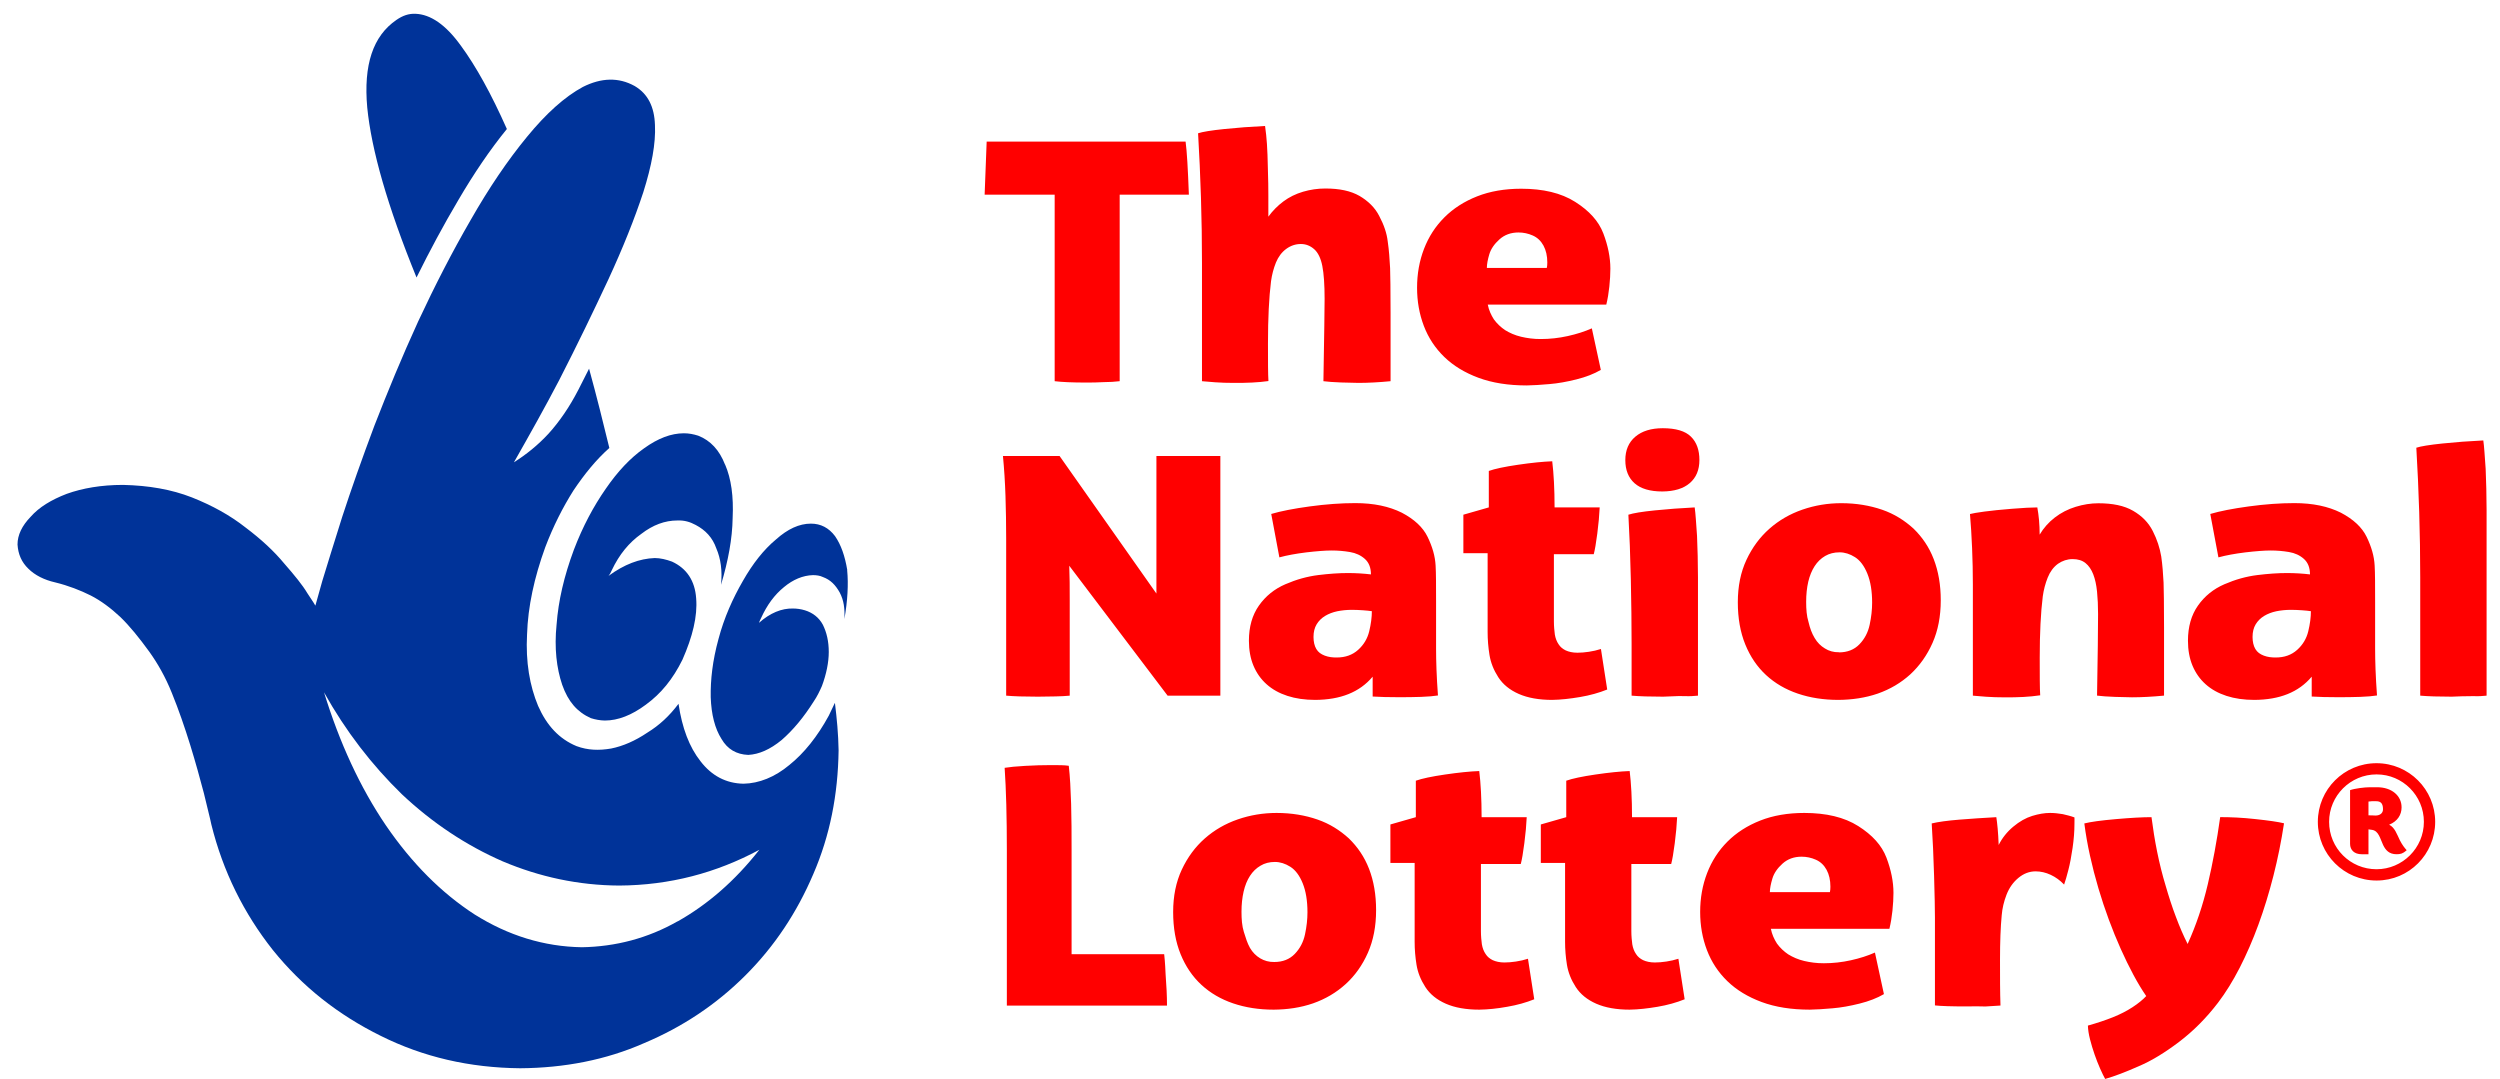 <svg xmlns="http://www.w3.org/2000/svg" width="532.667" height="229.902" viewBox="0 0 532.667 229.902"><path fill="#f00" d="M506.356 187.61c-6.914 0-12.502-5.6-12.502-12.501 0-6.91 5.588-12.497 12.502-12.497 6.907 0 12.5 5.6 12.5 12.497-.004 6.891-5.556 12.491-12.456 12.501zm0-22.61c-5.561 0-10.101 4.542-10.101 10.106 0 5.6 4.5 10.1 10.1 10.1 5.553 0 10.094-4.539 10.094-10.1.001-5.606-4.549-10.106-10.049-10.104zm4.285 17.01c-1.632 0-2.361-.912-2.872-1.96-.651-1.381-.942-3.013-2.36-3.234-.332-.035-.579-.071-.765-.108v5.302h-1.453c-1.595 0-2.468-.937-2.468-2.214v-11.441c1.053-.371 3.118-.62 4.211-.62h1.563c3.092 0 5.2 1.8 5.2 4.283 0 1.596-.875 2.982-2.653 3.7 1.204.6 1.6 1.9 2.3 3.341.511 1 1 1.6 1.4 2.044v.1c-.835.697-1.244.797-2.144.807zm-4.473-11.299h-.801c-.14 0-.466.036-.724.072v2.941c.433 0 .9 0 1.5.039.908 0 1.598-.471 1.598-1.345-.005-1.418-.641-1.718-1.541-1.707zm-274.695-89.202c-2.939 0-5.191-.097-6.758-.289v-39.746h-14.922l.434-11.31h42.383c.289 2.1.5 5.9.7 11.31h-14.742v39.746c-1.037.12-2.182.199-3.434.2-1.264.08-2.434.08-3.634.089zm31.422.073c-1.422 0-2.734-.042-3.938-.127-1.205-.084-2.156-.162-2.855-.234v-25.221c0-4.625-.072-9.262-.217-13.911-.145-4.648-.35-9.214-.613-13.694.939-.313 2.799-.614 5.582-.903 2.781-.289 5.678-.506 8.689-.65.193 1.3.3 2.5.4 3.83s.15 3.1.2 5.3c.084 2.3.1 4.2.1 5.673v4.517c.914-1.252 1.986-2.336 3.215-3.252 1.229-.915 2.619-1.602 4.174-2.06 1.553-.457 3.137-.687 4.752-.687 3.01 0 5.4.5 7.3 1.59 1.854 1.1 3.3 2.5 4.2 4.3.951 1.8 1.6 3.6 1.8 5.438.266 1.8.4 3.7.5 5.637.049 1.4.1 4.6.1 9.575v14.517c-2.506.24-4.781.361-6.828.361-.867 0-2.102-.03-3.705-.09-1.602-.061-2.859-.151-3.775-.271.168-9.779.254-15.621.254-17.524 0-3.035-.164-5.378-.488-7.028-.326-1.649-.904-2.842-1.734-3.576-.832-.735-1.777-1.103-2.836-1.103-1.133 0-2.174.35-3.127 1.048-.951.699-1.68 1.68-2.186 2.9-.506 1.264-.855 2.596-1.047 3.992-.434 3.469-.65 7.89-.65 13.261 0 3.8 0 6.5.1 8-2.152.31-4.662.41-7.362.392zm62.414.542c-3.928 0-7.354-.542-10.281-1.626-2.926-1.084-5.359-2.565-7.299-4.444-1.938-1.879-3.391-4.083-4.354-6.612s-1.445-5.239-1.445-8.13c0-2.963.494-5.728 1.482-8.292.986-2.566 2.432-4.8 4.336-6.703 1.902-1.902 4.227-3.396 6.973-4.48s5.877-1.626 9.395-1.626c4.648 0 8.5.9 11.5 2.8 2.998 1.9 5 4.1 6 6.721.986 2.6 1.5 5.1 1.5 7.516 0 1.133-.072 2.391-.217 3.8-.145 1.386-.361 2.669-.65 3.849h-25.256c.24 1.2.7 2.2 1.3 3.144.65.9 1.5 1.7 2.4 2.3.975.6 2.1 1.1 3.4 1.408 1.275.3 2.7.5 4.2.488 1.926 0 3.842-.211 5.744-.633 1.902-.421 3.613-.969 5.131-1.644l1.916 8.853c-1.445.844-3.18 1.518-5.203 2.023s-3.945.854-5.764 1c-1.839.164-3.417.264-4.817.288zm-8.527-25.041h12.791c.072-.313.107-.698.107-1.156 0-1.396-.271-2.596-.813-3.596-.543-.999-1.301-1.716-2.277-2.149-.975-.434-1.992-.65-3.053-.65-1.613 0-2.969.494-4.064 1.481-1.096.988-1.813 2.041-2.15 3.162-.338 1.125-.523 2.125-.523 2.908zm-95.68 91.354c-2.842 0-5.082-.072-6.721-.217v-33.459c0-3.083-.049-6.101-.145-9.051-.096-2.951-.277-5.8-.541-8.546h12.068l20.631 29.304v-29.303h13.623v51.056h-11.237l-20.957-27.678c.096 2.2.1 4.7.1 7.407v20.271c-1.739.179-4.023.179-6.823.216zm59.125.687c-2.191 0-4.16-.283-5.908-.849-1.746-.566-3.227-1.392-4.443-2.476s-2.15-2.403-2.801-3.956c-.65-1.555-.975-3.33-.975-5.33 0-2.963.709-5.456 2.131-7.479s3.301-3.541 5.637-4.553 4.668-1.662 6.992-1.951 4.438-.434 6.342-.434c1.686 0 3.3.1 4.9.289 0-1.421-.428-2.517-1.283-3.288-.854-.771-1.92-1.265-3.197-1.481s-2.564-.325-3.865-.325c-1.373 0-3.18.139-5.42.4-2.24.276-4.156.632-5.746 1.065l-1.734-9.25c2.023-.602 4.758-1.138 8.203-1.608 3.443-.469 6.684-.704 9.719-.704 3.926 0 7.2.7 9.9 2.042 2.662 1.4 4.5 3.1 5.5 5.166 1.012 2.1 1.6 4.1 1.7 6.1.096 1.6.1 4.2.1 7.769v9.937c0 2.6.1 5.9.4 9.973-.893.145-2.078.24-3.561.3-1.48.048-3.004.072-4.57.072-2.361 0-4.287-.049-5.781-.145v-4.228c-2.797 3.32-6.867 4.92-12.267 4.944zm4.59-9.034c1.83 0 3.348-.542 4.553-1.626 1.203-1.084 1.992-2.402 2.365-3.957.375-1.553.561-2.98.561-4.281-.434-.072-1.072-.139-1.914-.199-.844-.06-1.627-.09-2.35-.09-1.084 0-2.113.103-3.09.3-.975.205-1.842.537-2.602.994-.758.458-1.359 1.054-1.807 1.789-.445.734-.668 1.632-.668 2.7 0 1 .2 1.9.6 2.565.422.7 1 1.1 1.8 1.409.823.306 1.635.406 2.535.396zm45.912 9.034c-2.818 0-5.191-.422-7.117-1.265-1.928-.843-3.385-2.029-4.373-3.559-.988-1.53-1.613-3.113-1.879-4.752-.266-1.638-.396-3.264-.396-4.878v-16.802h-5.168v-8.202l5.42-1.554v-7.769c1.277-.457 3.355-.897 6.232-1.319 2.879-.421 5.307-.668 7.281-.74.313 2.6.5 5.9.5 9.828h9.611c-.072 1.639-.242 3.486-.506 5.547-.266 2.059-.52 3.535-.76 4.426h-8.49v14.309c0 1.1.1 2 .2 2.8.133.8.4 1.5.8 2.078.373.6.9 1 1.5 1.301.65.3 1.5.5 2.5.5.746 0 1.566-.066 2.457-.199.891-.132 1.746-.33 2.566-.596l1.336 8.636c-1.734.699-3.662 1.241-5.781 1.6s-4.103.586-5.962.61zm23.486-44.408c-2.65 0-4.631-.584-5.943-1.752-1.313-1.169-1.969-2.813-1.969-4.933 0-2.119.709-3.781 2.131-4.986 1.422-1.204 3.373-1.807 5.854-1.807 2.77 0 4.8.6 6 1.8 1.229 1.2 1.8 2.9 1.8 4.968 0 2.12-.688 3.764-2.061 4.933-1.331 1.161-3.327 1.761-5.827 1.777zm.145 43.721c-2.795 0-5.035-.072-6.721-.217v-10.948c0-4.239-.055-8.847-.162-13.821-.109-4.974-.283-9.568-.523-13.784 1.035-.337 2.914-.645 5.637-.921 2.721-.277 5.551-.488 8.49-.633.193 1.3.3 3.3.5 6.07.109 2.7.2 5.7.2 8.816v25.221c-.867.096-1.801.145-2.801.1s-1.838.012-2.512.036l-2.068.081zm37.338.687c-3.131 0-6.01-.446-8.635-1.337-2.627-.891-4.885-2.21-6.775-3.957-1.891-1.746-3.367-3.92-4.426-6.521-1.061-2.602-1.59-5.601-1.59-8.997s.613-6.407 1.842-9.033c1.229-2.625 2.861-4.836 4.896-6.63 2.035-1.795 4.377-3.149 7.027-4.065 2.65-.915 5.408-1.373 8.275-1.373 3.203 0 6.1.5 8.7 1.392 2.615.9 4.8 2.3 6.7 4.028 1.842 1.8 3.3 3.9 4.3 6.5s1.5 5.5 1.5 8.763c0 3.421-.584 6.45-1.754 9.087-1.168 2.639-2.746 4.86-4.732 6.7-1.988 1.807-4.301 3.174-6.938 4.101-2.664.918-5.488 1.318-8.388 1.342zm.109-10.124c1.807 0 3.264-.572 4.371-1.717 1.107-1.144 1.838-2.534 2.186-4.173.35-1.638.525-3.203.525-4.697 0-2.457-.338-4.517-1.012-6.179-.676-1.662-1.555-2.836-2.639-3.523-1.084-.686-2.18-1.029-3.287-1.029-1.156 0-2.182.259-3.072.777-.891.518-1.639 1.24-2.24 2.168-.602.927-1.053 2.041-1.355 3.3-.301 1.301-.451 2.734-.451 4.3 0 1.6.1 3 .5 4.3.303 1.3.7 2.4 1.3 3.4.59 1 1.3 1.7 2.2 2.24.841.533 1.867.833 2.967.803zm35.338 9.582c-1.422 0-2.734-.042-3.939-.127-1.205-.084-2.156-.162-2.854-.234v-23.667c0-2.577-.055-5.161-.164-7.751-.107-2.589-.258-5.016-.451-7.28.529-.145 1.555-.319 3.072-.524 1.518-.204 3.475-.402 5.871-.596 2.396-.192 4.197-.289 5.402-.289.313 1.7.5 3.6.5 5.8.844-1.421 1.922-2.638 3.234-3.649s2.787-1.771 4.426-2.276 3.252-.759 4.842-.759c3.035 0 5.5.5 7.4 1.6s3.275 2.5 4.2 4.318c.916 1.8 1.5 3.6 1.8 5.401.264 1.8.4 3.7.5 5.6.047 1.4.1 4.6.1 9.575v14.489c-2.506.24-4.783.361-6.83.361-.795 0-2.006-.03-3.631-.09-1.627-.061-2.896-.151-3.813-.271.145-8.383.217-14.176.217-17.38 0-1.734-.072-3.324-.217-4.77s-.416-2.68-.813-3.704c-.398-1.023-.945-1.818-1.645-2.385-.699-.565-1.613-.849-2.746-.849s-2.174.35-3.125 1c-.951.699-1.68 1.68-2.186 2.945-.506 1.264-.855 2.596-1.049 3.992-.434 3.469-.65 7.841-.65 13.1 0 3.8 0 6.5.1 7.985-2.336.353-4.796.453-7.596.435zm53.162.542c-2.191 0-4.16-.283-5.908-.849-1.746-.566-3.227-1.392-4.443-2.476s-2.15-2.403-2.801-3.956c-.65-1.555-.975-3.33-.975-5.33 0-2.963.709-5.456 2.131-7.479s3.301-3.541 5.637-4.553 4.668-1.662 6.992-1.951 4.438-.434 6.342-.434c1.686 0 3.3.1 4.9.289 0-1.421-.428-2.517-1.283-3.288-.854-.771-1.92-1.265-3.197-1.481s-2.564-.325-3.865-.325c-1.373 0-3.18.139-5.42.4-2.24.276-4.156.632-5.746 1.065l-1.734-9.25c2.023-.602 4.758-1.138 8.203-1.608 3.443-.469 6.684-.704 9.719-.704 3.926 0 7.2.7 9.9 2.042 2.662 1.4 4.5 3.1 5.5 5.166 1.012 2.1 1.6 4.1 1.7 6.1.096 1.6.1 4.2.1 7.769v9.937c0 2.6.1 5.9.4 9.973-.893.145-2.078.24-3.561.3-1.48.048-3.004.072-4.57.072-2.361 0-4.287-.049-5.781-.145v-4.228c-2.797 3.32-6.847 4.92-12.247 4.944zm4.59-9.034c1.83 0 3.348-.542 4.553-1.626 1.203-1.084 1.992-2.402 2.365-3.957.375-1.553.561-2.98.561-4.281-.434-.072-1.072-.139-1.914-.199-.844-.06-1.627-.09-2.35-.09-1.084 0-2.113.103-3.09.3-.975.205-1.842.537-2.602.994-.758.458-1.359 1.054-1.807 1.789-.445.734-.668 1.632-.668 2.7 0 1 .2 1.9.6 2.565.422.7 1 1.1 1.8 1.409.823.306 1.655.406 2.555.396zm37.494 8.347c-2.795 0-5.035-.072-6.721-.217v-25.22c0-4.625-.072-9.262-.217-13.911-.145-4.648-.35-9.214-.615-13.694.939-.313 2.801-.614 5.582-.903 2.783-.289 5.68-.506 8.691-.65.191 1.3.3 3.3.5 6.052.107 2.7.2 5.7.2 8.799v39.529c-.867.096-1.801.145-2.801.1-.998 0-1.836.012-2.51.036l-2.1.079zm-307.865 65.783v-33.062c0-7.082-.156-12.936-.469-17.561 1.012-.168 2.469-.308 4.371-.415 1.902-.109 3.734-.163 5.492-.163 1.639 0 2.9 0 3.8.145.266 2.3.4 5 .5 8.1.096 3 .1 6.4.1 10.153v21.896h19.729c.047.4.2 1.8.3 4.245.182 2.4.3 4.6.3 6.7h-34.123zm56.861.904c-3.133 0-6.012-.446-8.637-1.337s-4.883-2.21-6.775-3.957c-1.891-1.746-3.365-3.92-4.426-6.521s-1.59-5.601-1.59-8.997.615-6.407 1.844-9.033c1.229-2.625 2.859-4.836 4.895-6.63 2.037-1.795 4.379-3.149 7.029-4.065 2.648-.915 5.406-1.373 8.273-1.373 3.203 0 6.1.5 8.7 1.4 2.613.9 4.8 2.3 6.7 4.028 1.844 1.8 3.3 3.9 4.3 6.485 1 2.6 1.5 5.5 1.5 8.8 0 3.421-.584 6.45-1.752 9.087-1.168 2.639-2.746 4.86-4.734 6.667-1.986 1.807-4.299 3.174-6.938 4.1-2.662.922-5.476 1.322-8.376 1.346zm.108-10.154c1.807 0 3.264-.572 4.373-1.717 1.107-1.144 1.836-2.534 2.186-4.173.35-1.638.523-3.203.523-4.697 0-2.457-.338-4.517-1.012-6.179s-1.553-2.836-2.637-3.523c-1.084-.686-2.182-1.029-3.289-1.029-1.156 0-2.18.259-3.07.8-.893.518-1.639 1.24-2.24 2.168-.604.927-1.055 2.041-1.355 3.342s-.451 2.734-.451 4.3c0 1.6.1 3 .5 4.3s.746 2.4 1.3 3.396c.592 1 1.3 1.7 2.2 2.24.841.502 1.877.802 2.977.772zm43.685 10.154c-2.818 0-5.191-.422-7.119-1.265s-3.385-2.029-4.371-3.559c-.988-1.53-1.615-3.113-1.879-4.752-.266-1.638-.398-3.264-.398-4.878v-16.802h-5.166v-8.202l5.42-1.554v-7.769c1.275-.457 3.354-.897 6.232-1.319 2.879-.421 5.305-.668 7.281-.74.313 2.6.5 5.9.5 9.828h9.611c-.072 1.639-.24 3.486-.506 5.547-.266 2.059-.518 3.535-.758 4.426h-8.492v14.309c0 1.1.1 2 .2 2.8.133.8.4 1.5.8 2.078.375.6.9 1 1.5 1.301.65.3 1.5.5 2.5.5.746 0 1.564-.066 2.457-.199.891-.132 1.746-.33 2.564-.596l1.338 8.636c-1.734.699-3.662 1.241-5.781 1.6-2.128.386-4.113.586-5.913.61zm32.049 0c-2.818 0-5.191-.422-7.117-1.265-1.928-.843-3.385-2.029-4.373-3.559-.988-1.53-1.613-3.113-1.879-4.752-.266-1.638-.396-3.264-.396-4.878v-16.802h-5.168v-8.202l5.42-1.554v-7.769c1.277-.457 3.355-.897 6.232-1.319 2.879-.421 5.307-.668 7.281-.74.313 2.6.5 5.9.5 9.828h9.611c-.072 1.639-.242 3.486-.506 5.547-.266 2.059-.52 3.535-.76 4.426h-8.49v14.309c0 1.1.1 2 .2 2.8.133.8.4 1.5.8 2.078.373.6.9 1 1.5 1.301.65.3 1.5.5 2.5.5.746 0 1.566-.066 2.457-.199.891-.132 1.746-.33 2.566-.596l1.336 8.636c-1.734.699-3.662 1.241-5.781 1.6s-4.103.586-5.962.61zm38.398 0c-3.928 0-7.354-.542-10.281-1.626-2.926-1.084-5.359-2.565-7.299-4.444-1.938-1.879-3.391-4.083-4.354-6.612s-1.445-5.239-1.445-8.13c0-2.963.494-5.728 1.482-8.292.986-2.566 2.432-4.8 4.336-6.703 1.902-1.902 4.227-3.396 6.973-4.48s5.877-1.626 9.395-1.626c4.648 0 8.5.9 11.5 2.8 2.998 1.9 5 4.1 6 6.721.986 2.6 1.5 5.1 1.5 7.516 0 1.133-.072 2.391-.217 3.8-.145 1.386-.361 2.669-.65 3.849h-25.256c.24 1.2.7 2.2 1.3 3.144.65.9 1.5 1.7 2.4 2.3.975.6 2.1 1.1 3.4 1.408 1.275.3 2.7.5 4.2.488 1.926 0 3.842-.211 5.744-.633 1.902-.421 3.613-.969 5.131-1.644l1.916 8.853c-1.445.844-3.18 1.518-5.203 2.023s-3.945.854-5.764 1c-1.839.164-3.435.264-4.835.288zm-8.527-25.041h12.791c.072-.313.107-.698.107-1.156 0-1.396-.271-2.596-.813-3.596-.543-.999-1.301-1.716-2.277-2.149-.975-.434-1.992-.65-3.053-.65-1.613 0-2.969.494-4.064 1.481-1.096.988-1.813 2.041-2.15 3.162-.338 1.125-.541 2.125-.541 2.908zm41.891 24.354c-3.18 0-5.42-.072-6.721-.217v-18.717c0-1.807-.061-4.77-.182-8.889s-.289-7.841-.506-11.165c1.396-.337 3.373-.608 5.926-.813 2.553-.204 5.168-.379 7.842-.523.191 1.2.4 3.2.5 5.926.746-1.493 1.781-2.794 3.107-3.902 1.324-1.107 2.674-1.873 4.047-2.295 1.373-.421 2.637-.632 3.793-.632.916 0 1.8.1 2.7.253.867.2 1.7.4 2.5.7.023.2 0 .7 0 1.373 0 1.59-.133 3.301-.398 5.131-.266 1.831-.566 3.409-.902 4.7-.338 1.325-.639 2.361-.904 3.107-.844-.891-1.795-1.584-2.854-2.077-1.061-.494-2.133-.741-3.217-.741-1.324 0-2.547.464-3.668 1.392-1.119.927-1.963 2.119-2.529 3.576-.564 1.458-.908 2.922-1.029 4.4-.24 2.506-.361 5.686-.361 9.539 0 3.6 0 6.8.1 9.684-.844.072-1.908.127-3.197.2-1.272-.047-2.638-.047-4.038-.01zm29.556 15.465c-.314-.555-.676-1.295-1.084-2.223-.41-.927-.801-1.927-1.176-2.998-.373-1.072-.697-2.15-.975-3.234s-.428-2.06-.451-2.927c1.975-.555 3.744-1.145 5.311-1.771 1.566-.627 2.957-1.337 4.174-2.132s2.197-1.59 2.945-2.385c-.916-1.324-1.832-2.842-2.746-4.553-.916-1.71-1.813-3.547-2.693-5.511-.879-1.963-1.721-4.034-2.529-6.215-.807-2.18-1.547-4.408-2.221-6.684-.676-2.277-1.271-4.583-1.789-6.92-.518-2.336-.922-4.637-1.211-6.901 1.324-.337 3.572-.645 6.738-.921 3.168-.277 5.691-.416 7.57-.416.313 2.4.7 4.9 1.2 7.354.506 2.5 1.1 4.9 1.8 7.2.664 2.3 1.4 4.6 2.2 6.685.783 2.1 1.6 4 2.5 5.781 1.807-3.975 3.238-8.221 4.299-12.736 1.061-4.518 1.939-9.28 2.639-14.291 2.168 0 4.7.1 7.5.416 2.832.3 4.9.6 6.1.9-.578 3.807-1.33 7.534-2.258 11.183-.928 3.65-1.994 7.119-3.197 10.406-1.205 3.289-2.535 6.348-3.994 9.2-1.457 2.831-2.992 5.307-4.605 7.426-2.482 3.252-5.246 6.034-8.293 8.347s-5.92 4.059-8.617 5.2c-2.754 1.218-5.084 2.118-7.184 2.72z"/><path fill="#039" d="M177.858 149.812c-.381.826-.825 1.779-1.27 2.668-2.416 4.447-5.272 8.004-8.386 10.5-3.113 2.604-6.48 3.938-9.785 4.002-3.746-.064-6.796-1.715-9.145-4.764-2.416-3.05-3.94-7.116-4.702-12.261-1.906 2.542-4.065 4.573-6.671 6.162-2.541 1.715-5.146 2.858-7.687 3.367-2.604.444-4.955.381-7.368-.509-3.686-1.524-6.354-4.383-8.195-8.576-1.778-4.256-2.669-9.338-2.351-15.247.19-5.907 1.525-12.07 3.874-18.549 1.716-4.51 3.748-8.512 6.034-12.133 2.352-3.495 4.83-6.544 7.625-9.021-1.271-5.273-2.668-10.863-4.32-16.898-.763 1.461-1.523 2.985-2.287 4.511-1.906 3.684-4.002 6.733-6.353 9.338-2.288 2.478-4.763 4.447-7.369 6.1 3.43-6.035 6.67-11.816 9.656-17.534 3.875-7.56 7.307-14.674 10.482-21.472 3.112-6.734 5.59-12.959 7.431-18.55 1.78-5.654 2.67-10.419 2.479-14.293-.126-3.938-1.523-6.67-4.319-8.322-3.43-1.905-7.116-1.779-11.053.2-3.877 2.097-7.814 5.655-11.88 10.609-4.131 5.019-8.132 10.927-12.008 17.724-3.938 6.797-7.623 13.975-11.181 21.6-3.493 7.623-6.542 15.056-9.337 22.234-2.669 7.116-4.956 13.595-6.862 19.439-1.778 5.717-3.24 10.292-4.255 13.7-.953 3.43-1.461 5.146-1.461 5.209 0-.063-.572-.953-1.715-2.667-1.017-1.716-2.731-3.812-4.955-6.353-2.16-2.605-4.828-5.082-8.195-7.623-3.303-2.605-7.115-4.702-11.435-6.417-4.382-1.715-9.211-2.541-14.675-2.668-4.637 0-8.64.699-12.005 1.906-3.304 1.27-5.909 2.858-7.688 4.891-1.842 1.906-2.795 3.875-2.795 5.9.127 2.1.9 3.8 2.3 5.146 1.397 1.4 3.4 2.4 5.7 2.922 2.858.7 5.4 1.7 7.6 2.8 2.16 1.1 4.3 2.7 6.3 4.574 1.969 1.9 4 4.4 6.2 7.432 1.715 2.4 3.4 5.3 4.8 8.8 1.461 3.6 2.7 7.2 3.9 11.054 1.143 3.7 2.1 7.2 2.9 10.228.699 3 1.3 5.2 1.6 6.7 2.477 10 6.9 18.9 13.1 26.744 6.289 7.8 13.9 13.8 23 18.296 9.021 4.5 18.9 6.8 29.7 6.9 9.401-.063 18.296-1.778 26.363-5.336 8.194-3.43 15.438-8.259 21.662-14.484 6.163-6.162 10.928-13.341 14.422-21.536 3.556-8.195 5.271-16.961 5.398-26.363-.055-3.492-.376-6.792-.776-10.08zm-33.478 46.488c-6.353 3.621-13.214 5.4-20.392 5.526-8.069-.126-15.691-2.477-22.87-6.988-7.053-4.573-13.34-10.863-18.867-18.93-5.527-8.131-9.911-17.661-13.214-28.397 4.638 8.3 10.2 15.5 16.6 21.727 6.481 6.1 13.7 10.9 21.5 14.3 7.813 3.3 16.1 5.1 24.8 5.146 10.736-.064 20.647-2.668 29.857-7.624-5.217 6.64-10.994 11.64-17.394 15.254zm10.1-97.308c-1.206-3.113-3.112-5.146-5.717-6.163-1.018-.317-1.969-.509-3.05-.509-2.731 0-5.527 1.08-8.449 3.177-2.986 2.097-5.653 4.956-8.193 8.639-2.604 3.748-4.892 8.004-6.797 13-2.098 5.654-3.305 10.863-3.685 15.945-.51 5 0 9.3 1.2 12.833 1.271 3.6 3.2 5.8 6.1 7.1.953.3 2 .5 3 .508 2.794 0 5.718-1.144 8.703-3.367 3.24-2.351 5.78-5.463 7.813-9.592 2.159-4.892 3.24-9.275 2.923-13.086-.255-3.686-1.969-6.353-5.146-7.815-1.208-.444-2.479-.761-3.686-.761-3.239.126-6.479 1.333-9.846 3.811.317-.381.508-.763.699-1.207 1.587-3.368 3.685-5.909 6.288-7.75 2.477-1.905 5.019-2.858 7.688-2.858 1.461-.065 2.7.3 3.9.953 2.098 1.1 3.6 2.7 4.4 5 .953 2.2 1.3 4.8 1 7.75 1.524-5.082 2.414-9.846 2.477-14.23.22-4.57-.302-8.37-1.602-11.378zm26.047 22.487c-.509-3.049-1.335-5.4-2.604-7.242-1.334-1.778-3.051-2.668-5.147-2.668-2.476 0-4.954 1.144-7.431 3.367-2.604 2.16-4.956 5.146-7.052 8.83-2.16 3.749-4.002 7.814-5.21 12.4-1.27 4.638-1.715 8.704-1.652 12.388.128 3.7.9 6.7 2.3 8.894 1.271 2.2 3.2 3.3 5.7 3.4 2.288-.126 4.638-1.143 7.115-3.176 2.414-2.096 4.701-4.828 6.859-8.258.7-1.017 1.271-2.223 1.717-3.239.952-2.542 1.461-5.083 1.461-7.243 0-2.286-.444-4.192-1.271-5.844-.825-1.525-2.16-2.542-3.811-3.05-.826-.254-1.714-.381-2.541-.381-2.414-.063-4.892.954-7.241 3.05.063-.254.254-.636.442-1.018 1.272-2.794 2.861-4.955 4.893-6.606 1.906-1.588 4.002-2.477 6.162-2.541.698 0 1.5.1 2.1.4 1.653.6 2.7 1.7 3.6 3.303.891 1.7 1.1 3.4 1 5.654.673-3.899.884-7.399.584-10.42zm-82.331-111.742c-3.239-4.511-6.48-6.67-9.656-6.797-1.461-.064-2.731.381-4.065 1.3-5.018 3.43-7.05 9.592-6.226 18.676.889 9 4.3 21 10.5 36.21 2.795-5.654 5.718-11.117 8.956-16.581 3.24-5.527 6.671-10.609 10.293-15.056-3.322-7.489-6.598-13.389-9.798-17.752z"/></svg>